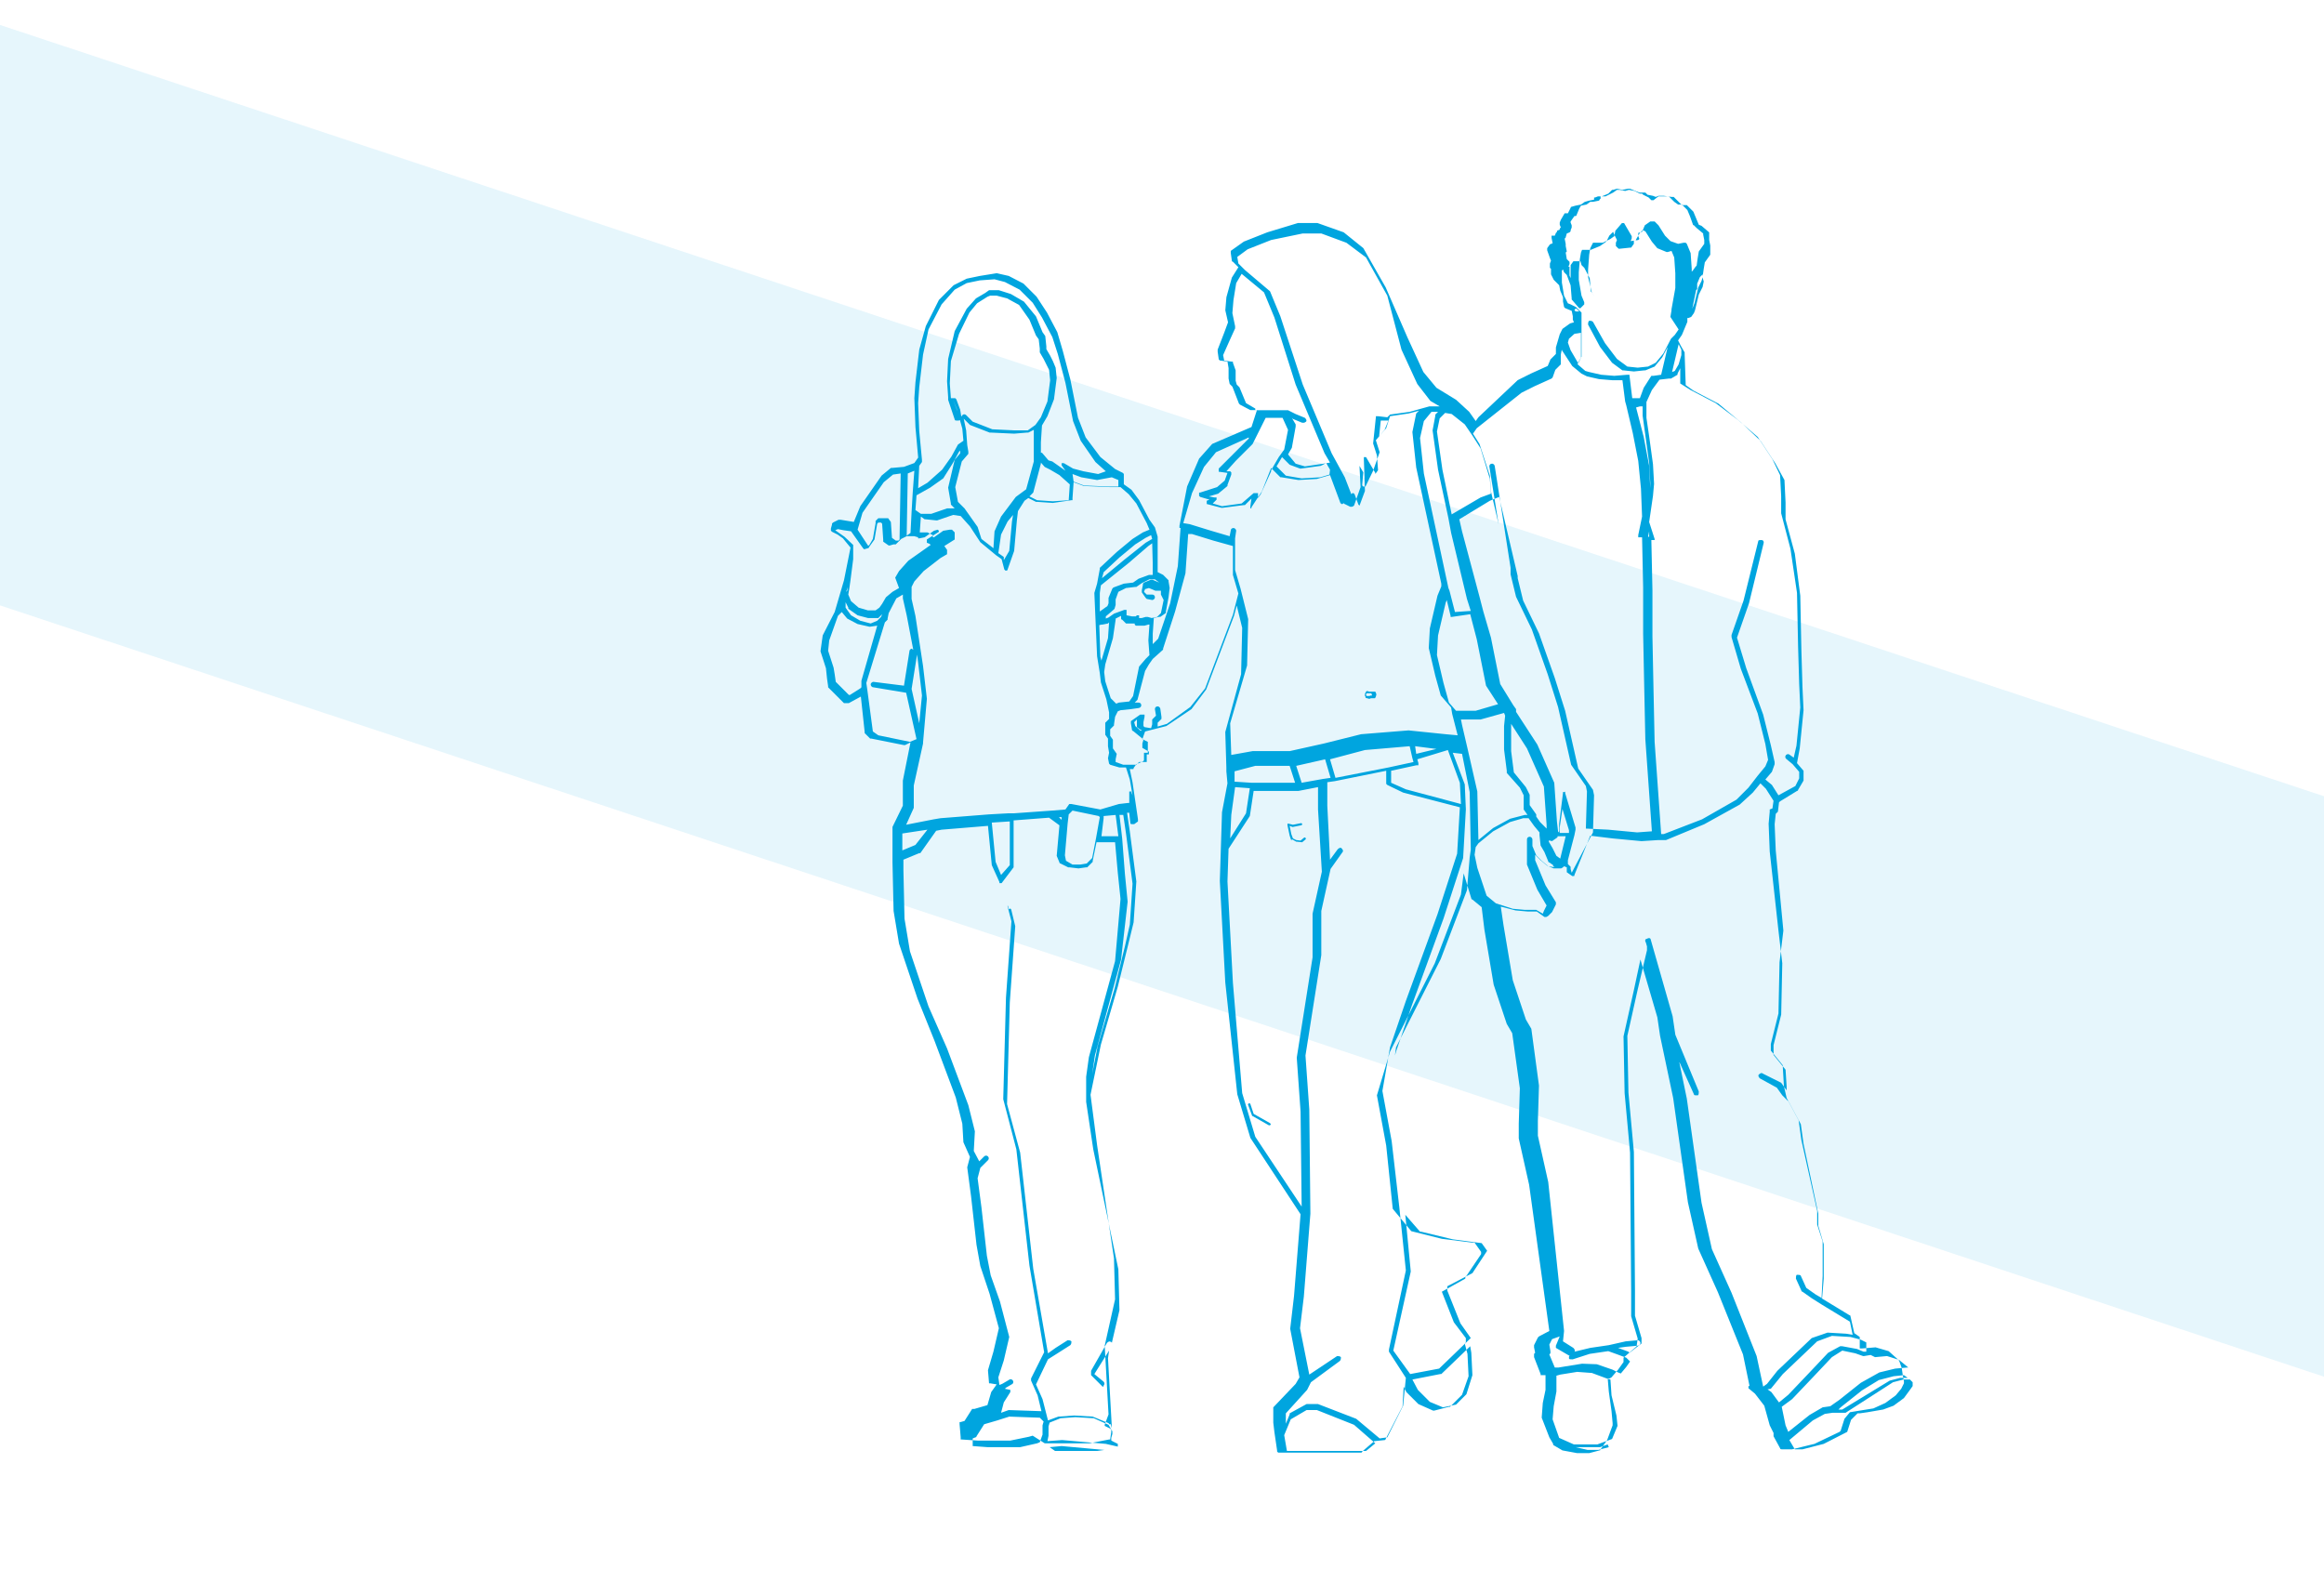 <?xml version="1.0" encoding="utf-8"?>
<!-- Generator: Adobe Illustrator 25.0.0, SVG Export Plug-In . SVG Version: 6.00 Build 0)  -->
<svg version="1.1" id="Calque_1" xmlns="http://www.w3.org/2000/svg" xmlns:xlink="http://www.w3.org/1999/xlink" x="0px" y="0px"
	 viewBox="0 0 426 290" style="enable-background:new 0 0 426 290;" xml:space="preserve">
<style type="text/css">
	.st0{opacity:0.1;fill:#00A5DF;enable-background:new    ;}
	.st1{fill:#00A5DF;}
</style>
<rect x="194" y="-152.4" transform="matrix(0.315 -0.949 0.949 0.315 35.676 327.213)" class="st0" width="101" height="582.6"/>
<path class="st1" d="M252.3,127.3l-0.1-0.3l0,0l0,0l-0.1-0.2l0,0c0,0,0,0-0.1,0c0,0,0,0-0.1,0c0,0,0,0-0.1,0h-0.1h-0.1h-0.3H251
	l-0.3-0.1l0,0c0,0,0,0-0.1,0c0,0,0,0-0.1,0l0,0l-0.1,0.1l0,0l0,0l-0.2,0.4l0,0l0,0v0.2c0,0,0,0,0,0.1c0,0,0,0,0,0.1l0.1,0.1l0,0l0,0
	l0,0c0,0,0,0,0,0.1c0,0,0,0,0,0.1l0,0l0.2,0.1h0.1c0,0,0,0,0.1,0l0.1,0.1h0.2c0,0,0,0,0.1,0l0.2-0.1h0.3h0.1l0,0h0.1c0,0,0,0,0.1,0
	l0,0h0.1l0,0c0,0,0.1,0,0.1-0.1l0,0l0,0l0.1-0.2l0,0l0,0L252.3,127.3L252.3,127.3L252.3,127.3z M251.3,127.5
	C251.3,127.5,251.3,127.6,251.3,127.5C251.2,127.6,251.2,127.6,251.3,127.5l-0.3,0.1h-0.1l0,0c0,0,0,0-0.1,0c0,0,0,0-0.1,0h-0.1
	c0,0,0,0-0.1,0c0-0.1-0.1-0.1-0.1-0.2v-0.1l0.1-0.2h0.1l0,0l0,0h0.4l0,0h0.3l0,0h0.1l0,0l0,0v0.1l0.1,0.2v0.1l0,0H251.3L251.3,127.5
	C251.4,127.5,251.4,127.5,251.3,127.5L251.3,127.5L251.3,127.5h-0.2H251.3L251.3,127.5z"/>
<path class="st1" d="M150.4,119.4l1,3.1l0.2,1.9l0,0l0,0l0.2,1.4c0,0,0,0,0,0.2l0,0l2.7,2.7l0,0l0,0l0.2,0.2h0.7h0.2l2.2-1.2
	l0.7,6.5v0.2l0,0l0,0l0,0l1,1c0,0,0,0,0.2,0l0,0l6,1.2l0,0h0.2l1-0.5l-1.4,7l0,0l0,0v4.6l-1.9,3.9l0,0l0,0v4.3l0,0l0,0v2.2l0,0l0,0
	l0.2,8.9l0,0l0,0l1,6l0,0l0,0l3.4,10.1l0,0l0,0l3.1,7.7l0,0l3.9,10.4l1.2,4.8l0.2,3.4l0,0l0,0l1.2,2.7l-0.5,1.9l0,0l0,0l0.7,5.3l0,0
	l1,8.9l0,0l0,0l0.7,3.9l0,0l0,0l1.7,5.1l1.7,6.3l-1,4.3l-1,3.4l0,0l0,0l0.2,2.4l0,0l0,0l0,0l0,0c0,0,0,0,0.2,0l0,0l1.2,0.2l-1,1.4
	l0,0l0,0l-0.7,2.4l-2.4,0.7c0,0,0,0-0.2,0c0,0,0,0-0.2,0l-1.4,2.2l-0.7,0.2l0,0c0,0,0,0-0.2,0c0,0,0,0,0,0.2c0,0,0,0,0,0.2l0.2,2.4
	c0,0,0,0,0,0.2c0,0,0,0,0,0.2c0,0,0,0,0.2,0l0,0l2.9,0.2l0,0l0,0h6l0,0l0,0l3.4-0.7l0,0l0,0l0.7-0.2l2.2,1.4h0.2h8l0,0l3.6-0.7l0,0
	c0,0,0,0,0.2,0l0,0l0,0l0,0l0,0l0,0l0.2-1.4c0,0,0,0,0-0.2c0,0,0,0,0-0.2c0,0,0,0-0.2-0.2l0,0l-1-0.5v-0.2l0.7-1.9l0,0l0,0
	l-0.7-12.6l1.9-8.5l0,0l0,0l-0.2-7.5l0,0l0,0l-3.1-20.8l-1.2-9.2l1.9-9.2l3.1-10.6l0,0l0,0l1.9-7.7l0,0l0,0l1-4.1l0,0l0,0l0.5-7.5
	l0,0l0,0l-1.2-9.2l0,0l-0.5-3.4h0.2c0,0,0,0,0.2,0l0,0l0.2,1.9l0,0l0,0l0,0c0,0.2,0.2,0.2,0.5,0.2l0,0l0,0l0,0l0,0l0,0
	c0,0,0,0,0.2,0l0.7-0.5l0,0c0,0,0,0,0-0.2c0,0,0,0,0-0.2l0,0l-1-6.8l0,0l0,0l-0.5-2.4h0.5c0.2,0,0.2,0,0.2-0.2l0,0l0.5-0.7l1.2-0.5
	l0,0c0,0,0,0,0.2-0.2c0,0,0,0,0-0.2l0,0V138h0.5l0,0c0,0,0,0,0.2,0c0,0,0,0,0-0.2c0,0,0,0,0-0.2v-1.2l0,0v-0.2c0,0,0,0,0-0.2l0,0
	l-1-0.5l0.5-1.4l3.9-1l0,0l0,0l4.6-3.1l0,0l0,0l2.7-3.6l0,0l0,0l5.1-13.5l0,0l0,0l0.5-1.9l1,4.1l-0.2,8.5l-2.9,10.6l0,0l0,0l0.2,6.5
	l0,0v0.7l0,0l0,0l0.2,2.2l-1,5.3l0,0l0,0l-0.2,6.3l0,0l-0.2,6.3l0,0l0,0l1,18.6l0,0l0,0l2.2,20.5l0,0l0,0l2.4,8l0,0l0,0l9.2,14
	l-1.2,15l0,0l-0.7,6l0,0l0,0l1.7,8.9l-0.7,1.2l-4.1,4.3c0,0,0,0,0,0.2c0,0,0,0,0,0.2v2.4l0,0l0,0l0.2,1.7l0,0l0.5,3.4c0,0,0,0,0,0.2
	l0,0l0.2,0.2h15.2c0,0,0.2,0,0.2-0.2l2.2-1.9l1.9-0.2l0,0c0,0,0.2,0,0.2-0.2l0,0l0,0l3.1-6l0,0l0,0l0.2-3.6l0.5,1l0,0l0,0l2.2,2.2
	l0,0l0,0l2.7,1.2h0.2l0,0l2.7-0.7l0,0c0,0,0,0,0.2,0l2.2-2.2l0,0l0,0l1.2-3.4l0,0l0,0l-0.2-4.1l0,0l0,0l-0.5-1.9l0.2-0.2
	c0,0,0,0,0-0.2c0,0,0,0,0-0.2c0,0,0,0,0-0.2c0,0,0,0,0-0.2l-2.2-2.9l-2.2-5.6l4.3-2.4c0,0,0,0,0-0.2l0,0l2.9-4.3l0,0c0,0,0,0,0-0.2
	c0,0,0,0,0-0.2l0,0l-1.2-1.7l0,0c0,0,0,0-0.2,0c0,0,0,0-0.2,0l0,0l-5.6-0.7l-5.6-1.4l-3.4-4.1l-1.2-11.6l0,0l0,0l-1.7-9.2l2.4-8
	l8.2-16.2l0,0l0,0l4.8-12.6l0,0l0,0l0.5-3.9l1.4,4.6c0,0,0,0.2,0.2,0.2l0,0l1.7,1.4l0.5,4.1l0,0l0,0l1.7,10.1l0,0l0,0l2.4,7.2l0,0
	l0,0l1,1.7l1.4,10.1l-0.2,6.5l0,0l0,0v2.7l0,0l0,0l1.9,8.5L284,244l-1.9,1l0,0l0,0l0,0c0,0,0,0-0.2,0.2l-0.7,1.4c0,0,0,0,0,0.2
	c0,0,0,0,0,0.2l0.2,1l-0.2,0.2l0,0c0,0,0,0,0,0.2s0,0,0,0.2c0,0,0,0,0,0.2l1.2,3.1c0,0,0,0,0,0.2l0,0h0.2l0,0l0,0l0,0l0,0l0,0h0.7
	v2.7l-0.5,2.4l0,0l0,0l-0.2,2.7l0,0l0,0l1.4,3.6l0,0l0,0l0,0l0,0l0.7,1.2l0,0c0,0,0,0,0,0.2l1.7,1l0,0l0,0l2.7,0.5l0,0l0,0h2.2l0,0
	l0,0l0,0l0,0l0,0l1.9-0.5c0,0,0.2,0,0.2-0.2l0,0l1.2-1.7l0,0l0,0l0,0l1-2.7c0,0,0,0,0-0.2s0,0,0-0.2l-0.2-2.2l0,0l-0.5-3.6l-0.2-2.4
	l0,0h0.2c0.2,0,0.2,0,0.5-0.2l1.2-1.4l0,0l0,0l1-1.4c0,0,0,0,0-0.2c0,0,0,0,0-0.2s0,0,0-0.2c0,0,0,0,0-0.2l0,0l2.2-1.9l0,0l0.2-0.2
	l0.2-1.4l0,0l0,0l-1.2-4.1v-4.6l0,0l-0.2-25.4l0,0l0,0l-1-10.9l-0.2-10.4l1.9-8.5l0,0l1.2-5.6l3.1,10.6l0.5,3.4l0,0l0,0l2.4,11.4
	l2.7,19.1l0,0l0,0l1.9,8.5l0,0l0,0l3.6,8l0,0l4.6,11.4l1.2,5.8h-0.2l0,0l0,0l0,0c0,0,0,0,0,0.2c0,0,0,0,0,0.2l0,0l0,0l0,0l1.2,1
	l1.7,2.2l1,3.6l0,0l0,0l0.7,1.4v0.2l0,0c0,0,0,0,0,0.2c0,0,0,0,0,0.2l0,0l1.2,2.2l0,0c0,0.2,0.2,0.2,0.5,0.2l0,0h1.7l0,0l0,0l0,0
	l0,0l0,0l4.1-1l0,0l0,0l4.6-2.2l0,0l0.2-0.2l0,0l0,0l0.7-2.2l1-1.2l1.2-0.2l3.1-0.5l0,0l0,0l2.2-1l0,0l0,0l1.9-1.4l0,0l0,0l1-1.2
	l0,0l0,0l0.5-1c0,0,0,0,0-0.2c0,0,0,0,0-0.2l-0.2-1l0,0l-0.2-1.4l0,0l0,0l0,0l-0.5-1.4l0,0l0,0l-1.9-1.7l0,0l0,0l-2.4-0.7l0,0l0,0
	l-2.4,0.2l0,0l0,0h-0.5v-1.7l0,0c0,0,0,0,0-0.2c0,0,0,0,0-0.2l0,0l-1-0.7l-0.7-3.1l0,0c0,0,0-0.2-0.2-0.2l-5.1-3.1l0.2-4.1l0,0l0,0
	v-6.3l0,0l0,0l-1-3.1V222l0,0l0,0l-2.9-13l-0.5-3.6l0,0l0,0l-2.2-4.1l-0.5-2.2l-0.2-3.4c0,0,0,0,0-0.2c0,0,0,0,0-0.2l-2.2-2.7v-1.2
	l1.4-5.6l0,0l0,0l0.2-9.4l0,0l0,0l0.7-5.8l0,0l-1.4-14.7l-0.2-4.8l0.2-1.9l0.2-0.2l0,0l0.2-0.2l0,0l0,0l0.2-1.7l0.2-0.2l3.1-1.9l0,0
	c0,0,0.2,0,0.2-0.2l1-1.7l0,0l0,0v-1.4c0,0,0,0,0-0.2c0,0,0,0,0-0.2l-1.2-1.4l0.5-2.7l0,0l0,0l0.7-7l0,0l0,0l-0.2-4.3l0,0l0,0
	l-0.2-6.8l0,0l-0.2-9.9l0,0l0,0l-1-7.7l0,0l0,0l-1.7-6.3v-3.1l0,0l0,0l-0.2-4.1l0,0l0,0l-1.7-3.1l0,0l0,0l-2.7-4.1l0,0l0,0l-3.6-3.4
	l0,0l0,0L315,74l0,0l0,0l-4.6-2.4l-1.4-1l-0.2-5.8l0,0c0,0,0,0,0-0.2l-0.7-1.2l0,0l0,0l-0.5-1l0.7-1l0,0l0,0l1-2.4l0,0l0,0v-0.7l0,0
	h0.2l0.5-0.2l0,0l0,0l0.5-0.7l0,0l0,0l0.2-0.5l0,0l0,0l0.7-2.9l0.7-1.4l0,0l0,0l0.2-1l0,0l0,0l-0.2-0.7l0,0c0,0,0,0,0-0.2l0,0
	l0.2-1.4l0.2-1.2l0.5-0.7l0,0l0.5-0.7l0,0c0,0,0,0,0-0.2V45l0,0l0,0l-0.2-1v-0.5l0,0l0,0V43l0,0c0,0,0,0,0-0.2v-0.2l0,0l-1.4-1.2
	l0,0l0,0l-0.5-0.2l-0.5-1.2l-0.5-1.2l0,0l0,0l-1.2-1.2c0,0,0,0-0.2,0c0,0,0,0-0.2,0h-0.5l-0.5-0.5l-1-1c0,0,0,0-0.2,0s0,0-0.2,0
	l-1.4-0.2l0,0l0,0h-1l0,0l0,0l-0.5,0.2l-0.5-0.2l0,0l0,0l-1-0.2l-0.2-0.2l0,0c0,0,0,0-0.2-0.2c0,0,0,0-0.2,0c0,0,0,0-0.2,0h-0.5l0,0
	c0,0,0,0-0.2,0l0,0l-0.5-0.2l0,0l0,0l-1.2-0.5c0,0,0,0-0.2,0c0,0,0,0-0.2,0l-1,0.2l-1-0.2l0,0l0,0l-0.7,0.2l0,0c0,0,0,0-0.2,0
	l-0.7,0.7l-1.2,0.5h-0.7l0,0l0,0l-0.5,0.2l0,0c0,0,0,0-0.2,0c0,0,0,0,0,0.2l0,0v0.2l0,0l-1,0.2l0,0l0,0l-0.7,0.2l0,0l0,0l-0.7,0.5
	l-1,0.2l-0.7,0.2l0,0l0,0c0,0-0.2,0-0.2,0.2l0,0l-0.5,1h-0.2l0,0c0,0,0,0-0.2,0h-0.2l0,0l-0.7,1.2l0,0l0,0l-0.2,0.5l0,0
	c0,0,0,0,0,0.2v0.2l0,0l0.2,0.5l-0.2,0.2l0,0l0,0v0.2l-0.5,0.2l0,0l0,0c0,0,0,0,0,0.2c0,0,0,0-0.2,0.2l0,0l0,0l-0.2,0.5h-0.2l0,0
	l0,0c0,0,0,0-0.2,0c0,0,0,0-0.2,0c0,0,0,0,0,0.2c0,0,0,0,0,0.2l0,0l0,0l0.2,1l-0.5,0.2l0,0l0,0l-0.5,0.7l0,0v0.2c0,0,0,0,0,0.2l0,0
	l0.5,1.4l0,0l0,0l0.2,0.5l-0.2,0.5c0,0,0,0,0,0.2c0,0,0,0,0,0.2c0,0,0,0,0,0.2c0,0,0,0,0,0.2l0.2,0.2v1l0,0l0,0l0.5,1l0,0l0,0l1,1
	l0.2,1l0,0l0,0l0.5,1.2l0,0l0,0c0,0,0,0,0,0.2c0,0,0,0,0,0.2l0,0l0,0l0,0l0,0l0,0c0,0,0,0,0,0.2c0,0,0,0,0,0.2l0,0l0.2,1l0,0l0,0
	l0.2,0.2l0,0l1.2,0.5l0,0l0.2,1l0,0l0,0l0,0c0,0,0,0,0,0.2c0,0,0,0,0,0.2c0,0,0,0,0,0.2l0,0l0,0l0.2,0.5l0,0l0,0l-0.7,0.2l0,0l0,0
	l-1.4,1l0,0l0,0l-0.5,1l0,0l0,0l-0.7,2.4l0,0l0,0v1.2l-1,1l0,0l0,0l-0.5,1.2l-3.1,1.4l0,0l0,0l-2.4,1.2l0,0l0,0l-7.2,6.8l0,0l0,0
	l-0.5,0.7l-1.2-1.7l0,0l0,0l-2.4-2.2l0,0l0,0l-3.6-2.2l-2.4-2.9l-2.9-6.3l-4-9.2l0,0l0,0l-4.1-7.2l0,0l0,0l-3.6-2.9l0,0l0,0
	l-4.8-1.7l0,0l0,0h-3.6l0,0l0,0l-5.6,1.7l0,0l0,0l-4.3,1.7l0,0l0,0l-2.4,1.7l0,0c0,0,0,0,0,0.2c0,0,0,0,0,0.2l0,0l0.2,1.4
	c0,0,0,0.2,0.2,0.2l0,0l0,0l0,0l1,1l-1.2,1.9l0,0l0,0l-1,3.6l0,0l0,0l-0.2,2.4l0,0l0,0l0.5,2.2l-0.7,1.9l0,0l-1.2,3.1c0,0,0,0,0,0.2
	c0,0,0,0,0,0.2l0.2,1.4l0,0l0,0c0,0,0,0,0.2,0.2l0,0l1.4,0.2l0.2,1.2v1.9l0,0l0,0l0.2,1l0,0l0,0l0.5,0.5l1.2,3.1l0,0l0,0l0.2,0.2
	l0,0l1.9,1h0.2h1l-1,3.1l-7.2,3.1l0,0l0,0l-2.4,2.7l0,0l0,0l-2.2,5.1l0,0l0,0l-1.4,7.2l0,0l0,0c0,0,0,0,0,0.2c0,0,0,0,0,0.2
	c0,0,0,0,0.2,0l0,0l0,0l-0.5,7l-1.4,6.8l-2.2,6.5l-1,1v-1.9l0.2-2.9l1-0.2l0,0c0,0,0,0,0.2,0l1-0.7l0,0c0,0,0,0,0-0.2l0.5-2.7l0,0
	l0,0l0.2-1.7l0,0l0,0l-0.2-1.2l0,0c0,0,0,0,0-0.2l0,0l-1-1l0,0l0,0l-1-0.5v-2.4l0,0l0,0v-4.1l0,0l0,0l-0.5-1.7l-1-1.4l0,0l0,0
	l-1.9-3.6l0,0l0,0l-1.4-1.9l0,0l0,0l-1.4-1v-1.7l0,0c0,0,0,0,0-0.2c0,0,0,0-0.2-0.2l0,0l-1.4-0.7l-2.7-2.2l-2.7-3.6l-1.4-3.6l-1.4-7
	l0,0l0,0l-1.4-5.3l0,0l0,0l-1-3.4l0,0l0,0l-1.9-3.6l0,0l0,0l-1.9-2.9l0,0l0,0l-2.4-2.4l0,0l0,0l-2.7-1.4l0,0l0,0l-2.2-0.5l0,0l0,0
	l-3.1,0.5l0,0l0,0l-2.4,0.5l0,0l0,0l-2.4,1.2l0,0l0,0l-2.7,2.7l0,0l0,0l-2.4,4.8l0,0l0,0l-1.2,4.3l0,0l0,0l-0.7,6l0,0l0,0l-0.2,2.9
	l0,0l0,0l0.2,5.3l0,0l0,0l0.5,5.6l-0.7,1l-1.9,0.7l-2.2,0.2l0,0c0,0,0,0-0.2,0l-1.7,1.4l0,0l0,0l-3.9,5.6l0,0l0,0l-1.2,2.9l-1.2-0.2
	l0,0l0,0l-1.2-0.2c0,0,0,0-0.2,0c0,0,0,0-0.2,0l-1,0.5l0,0c0,0,0,0-0.2,0.2c0,0,0,0,0,0.2l0,0l-0.2,0.7c0,0,0,0,0,0.2v0.2
	c0,0,0,0,0.2,0.2l0,0l1,0.5l1,0.7l1.4,1.7l-1.2,6l-1.7,5.8l-2.2,4.3l0,0l0,0L150.4,119.4C150.4,119.1,150.4,119.1,150.4,119.4
	C150.4,119.1,150.4,119.1,150.4,119.4z M154.8,98.4C154.8,98.4,154.8,98.1,154.8,98.4l-1-0.7l0,0l0,0l-0.7-0.5l0.5-0.2l1,0.2
	l1.4,0.2l2.2,3.1l0,0l0.2,0.2l0,0l0.7-0.2c0,0,0.2,0,0.2-0.2l0,0l1-1.4l0,0l0,0l0.5-2.9l0.2-0.2h0.5l0.2,0.2l0.2,2.9l0,0
	c0,0,0,0,0,0.2v0.2l0,0l1,0.7h0.2l0,0l0.7-0.2c0,0,0,0,0.2,0c0,0,0,0,0.2,0l0.5-0.5l0.5-0.5l1-0.5h1.4l0.7,0.2v0.2l0,0l0,0l0,0l0,0
	h0.2l0,0l0,0l0,0l0,0l0,0l0,0l0,0l1-0.2l0,0l0,0l1.7-1.2l0.7-0.2l0.2,0.2v0.2l-2.2,1.4l0,0l0,0l0,0c0,0,0,0,0,0.2c0,0,0,0,0,0.2l0,0
	l0,0c0,0,0,0,0,0.2l0.5,0.2l0.2,0.2l-0.7,0.5l0,0l0,0l-3.4,2.4l0,0l0,0l-1.7,1.9l0,0l0,0l-0.7,1.2l0,0l0.7,1.9l-1.2,0.7l0,0l-1.2,1
	l0,0l0,0l-0.7,1.2l0,0l-0.5,0.7l-0.7,0.5h-1.4l-1.7-0.5l-1.4-1.2l-0.5-1.2l0.2-1.2l0,0l0,0l0,0l0,0l0.2-1.4l0,0l0,0l0.5-3.9l0,0l0,0
	v-2.4l0,0c0,0,0,0,0-0.2l0,0L154.8,98.4C155,98.4,155,98.4,154.8,98.4z M158.1,94l3.9-5.6l1.7-1.4l1.4-0.2l-0.2,11.6l0,0l0,0v0.5
	l-0.2,0.2h-0.5l-0.7-0.5l-0.2-2.9l0,0l0,0l-0.5-0.7l0,0c0,0,0,0-0.2,0c0,0,0,0-0.2,0l0,0h-1l0,0c0,0,0,0-0.2,0H161l0,0l-0.5,0.5
	c0,0,0,0,0,0.2c0,0,0,0,0,0.2l-0.5,2.9l-0.7,1.2h-0.2l-1.9-2.9L158.1,94z M170.5,89.4L170.5,89.4C170.7,89.4,170.7,89.4,170.5,89.4
	l2.4-1.7l0,0l0,0l1.7-2.7l0,0l0,0l1.2-2.2l0.2-0.2v0.5l-1,1.2l0,0l0,0l-1.2,5.1l0,0l0,0l0.5,2.9c0,0,0,0,0,0.2l0,0l0.7,0.7h-1
	c0,0,0,0-0.2,0c0,0,0,0-0.2,0l-2.9,1h-1.9l-1-0.7l0.2-2.7L170.5,89.4z M175.8,61.2l1.9-3.9l1.4-1.7l1.9-1.2l0.5-0.2h1.2l1.9,0.5
	l2.2,1.2l1.9,2.7l1.2,2.9l0,0l0,0l0.5,0.7l0.2,1.7l0,0l0,0v0.7l0,0l0,0l0.7,1.2l0.5,1l0.5,1l0.2,1.9l-0.5,3.9l-1.2,2.9l-1,1.4
	l-1.4,1H186l-4.1-0.2l-3.6-1.4l-1.2-1.2c-0.2-0.2-0.5-0.2-0.7,0c0,0,0,0.2-0.2,0.2l-0.2-1.2l0,0l0,0l-0.7-1.9l0,0c0,0,0,0-0.2-0.2
	c0,0,0,0-0.2,0c0,0,0,0-0.2,0h-0.2h-0.2l-0.2-2.7l0.2-4.1L175.8,61.2z M191.5,85.6L191.5,85.6L191.5,85.6l1,0.5l1.7,1l1.9,1.7
	l-0.2,2.9l-2.9,0.2l-2.9-0.2l-1.4-0.7l0,0l0.5-0.5l0,0l0,0l0,0l0.2-0.2l1.4-5.3l0,0v-0.2L191.5,85.6z M198.2,87.5L198.2,87.5
	C198.5,87.5,198.5,87.5,198.2,87.5l2.9,0.5l0,0l0,0l2.7-0.5L205,88v1.2h-1.7l-4.6-0.2l-1.9-0.7l-0.2-1.4l0,0l0,0L198.2,87.5z
	 M206.9,90.6l1.4,1.7l1.9,3.6l0.5,1.2l-1.2,0.5l0,0l0,0l-1.9,1.2l0,0l0,0l-2.9,2.4l0,0l0,0l-3.1,2.9c0,0,0,0,0,0.2l0,0l-0.5,2.7l0,0
	l-0.5,1.7l0,0l0,0l0.5,11.6l0,0l0,0l0.5,3.1l0,0l0,0l0.2,1.7l0,0l0,0l1,3.1l0.5,2.4v1.2l-0.7,0.7c0,0,0,0,0,0.2c0,0,0,0,0,0.2v1.4
	c0,0,0,0,0,0.2c0,0,0,0,0,0.2l0.5,0.7v1.4l0,0l0,0l0.2,1.2l-0.2,1l0,0l0,0l0.2,1l0,0l0,0c0,0,0,0,0.2,0.2l0,0l1.7,0.5l0,0l0,0l0,0
	l0,0l0,0h1.2l0.7,2.2l0.5,2.9l-0.2-0.5l0,0c0,0,0,0,0-0.2c0,0,0,0-0.2,0l0,0l0,0l0,0l0,0c0,0,0,0-0.2,0c0,0,0,0,0,0.2l0,0v1.9h-0.2
	l0,0l0,0l0,0l-1.7,0.2l0,0l0,0l0,0l0,0l-3.4,1l-5.3-1l0,0c0,0,0,0-0.2,0c0,0,0,0-0.2,0l0,0l-0.7,1l-2.4,0.2l0,0l0,0l-7,0.5l0,0l0,0
	h-1l0,0l0,0l-3.6,0.2l0,0l0,0l0,0l0,0l-8.9,0.7l0,0l0,0l-1.2,0.2l0,0l-5.1,1l1.4-3.1l0,0l0,0V144l1.7-7.7l0,0c0,0,0,0,0-0.2l0.7-8
	l0,0l0,0l-0.7-6l0,0l0,0l-1.4-9.2l0,0l0,0l-0.7-3.1v-2.2l0.5-1l1.7-1.9l3.1-2.4l1.2-0.7l0,0l0,0c0,0,0,0,0-0.2c0,0,0,0,0-0.2
	c0,0,0,0,0-0.2c0,0,0,0,0-0.2l0,0l0,0l-0.5-0.7l0,0l0,0l1.9-1.2l0,0c0,0,0,0,0-0.2c0,0,0,0,0-0.2l0,0v-0.7l0,0v-0.2l-0.5-0.5l0,0
	c0,0,0,0-0.2,0h-0.2l0,0l-1.2,0.2l0,0l0,0l-1.7,1.2H171l0,0c0,0,0,0,0-0.2c0,0,0,0,0-0.2l0,0l-1-0.5c0,0,0,0-0.2,0l0,0h-1.2l0.2-2.9
	l0.7,0.5c0,0,0,0,0.2,0l0,0l1.9,0.2l0,0c0,0,0,0,0.2,0l2.9-1l1.4,0.2l1.7,1.9l1.9,2.9l0,0l0,0l0,0l2.9,2.4l0,0l0,0l1,0.7l0.5,1.9
	l0,0l0,0c0,0,0,0,0.2,0.2l0,0c0,0,0,0,0.2,0l0,0l0,0c0,0,0.2,0,0.2-0.2l0,0l0,0l1.2-3.4l0,0l0,0l0.5-5.6l0.2-1.7l1.2-1.9l0.7-0.5
	l1.4,0.7c0,0,0,0,0.2,0l0,0l2.9,0.2l0,0l0,0l0,0l0,0l0,0l0,0l3.4-0.5l0,0h0.2c0,0,0,0,0-0.2c0,0,0,0,0-0.2l0.2-2.9l0,0l1.9,0.7
	c0,0,0,0,0.2,0l0,0l4.6,0.2l0,0l0,0h1.9L206.9,90.6z M212.5,106.8L212.5,106.8L212.5,106.8l-1.2-0.5c0,0,0,0-0.2,0h-0.2l-1.2,0.5
	l0,0c0,0,0,0-0.2,0.2c0,0,0,0,0,0.2l0,0l-0.2,1l0,0c0,0,0,0,0,0.2c0,0,0,0,0,0.2l0,0l0.7,1l0,0l0.2,0.2l1,0.2l0,0
	c0.2,0,0.5-0.2,0.5-0.5s-0.2-0.5-0.5-0.5h-1l-0.5-0.5l0.2-0.5l0.7-0.2l1.2,0.5l0,0l0,0h1v0.7l0.5,1l-0.5,2.4l-0.7,0.7l-1,0.2
	l-0.7-0.2l0,0l0,0c0,0,0,0-0.2,0H210l-0.7,0.2h-0.5v-0.5l0,0l0,0l0,0c0,0,0,0-0.2,0c0,0,0,0-0.2,0l0,0l0,0l0,0l-0.2,0.2h-0.7l-1-0.2
	v-1l0,0l0,0l0,0c0,0,0,0-0.2,0c0,0,0,0-0.2,0l0,0l0,0l0,0l-1.9,0.7l0,0l0,0l-1,0.7l-0.5,0.2v-0.2V113l1.4-1.2l0,0l0.2-0.2l0.2-0.7
	l0,0l0,0v-1l0.5-1.4l1.4-0.7l1.7-0.2l0,0c0,0,0,0,0.2,0l1-0.7l1.4-0.7h1L212.5,106.8z M207.7,127.6l-0.7,1l-1.9,0.2l0,0l0,0
	l-0.5,0.2l-1-1l-1-3.1l-0.2-1.7l0.2-1.4l1.4-4.8l0,0l0,0l0.5-3.4l0,0l0,0v-0.2l1-0.5v0.5c0,0,0,0.2,0.2,0.2l0,0l0.7,0.7h0.2l0,0h1.2
	l0,0h0.2l0,0c0,0,0,0,0,0.2l0,0l0.2,0.2h1.4h0.2l0.7-0.2h0.2l-0.2,2.9l0,0l0,0l0.2,2.7l-0.7,0.7l0,0l0,0l-1.2,1.4l0,0l0,0
	L207.7,127.6z M202.3,104.9l2.9-2.7l0,0l2.9-2.4l1.9-1.2l1-0.5l0.2,0.7l-1.2,0.7l0,0l0,0l-3.9,3.1l0,0L202,106L202.3,104.9z
	 M211.3,103.2v2.2h-0.7l0,0l0,0l-1.9,0.7l0,0l0,0l-1,0.7L206,107l0,0l0,0l-1.9,0.7l-0.2,0.2l0,0l-0.7,1.7l0,0l0,0v1l-0.2,0.5l-1.4,1
	v-3.4l0.2-1.4l5.1-4.1l0,0l0,0l3.6-3.1l0.7-0.5L211.3,103.2L211.3,103.2z M202.1,114.5l1-0.2l0,0l0,0l0.2-0.2l-0.2,2.9l-1.2,4.1
	l-0.2-0.7l-0.2-6v0.2l0,0C201.9,114.5,201.9,114.5,202.1,114.5L202.1,114.5z M199.2,158.3l-1.2,0.2h-1.4l-1.2-0.7l-0.2-1l0.5-5.8
	l0,0l0.2-1.7l0.7-0.7l4.8,1l0.2,0.2l-0.7,3.9l0,0l0,0l-0.7,3.6L199.2,158.3z M194.6,150.3l-0.5-0.5h0.5V150.3z M202.3,150L202.3,150
	c0-0.2,0-0.2,0-0.2v-0.2l2.2-0.2l0.5,3.9h-3.1L202.3,150z M183.5,160.4l-1-2.4l-0.7-7.2l3.1-0.2l0,0h0.2v8L183.5,160.4z
	 M167.8,154.9l-2.4,1v-3.1l4.6-0.7L167.8,154.9z M166.8,136l-5.8-1.2l-1-0.7l-1-7.5l0,0l-0.2-1.4l3.4-11.1l0.5-0.5l0,0
	c0,0,0,0,0-0.2l0.2-1l1.4-2.7l1.2-0.7v0.7l0,0l0,0l0.7,3.1l0,0l1.2,6.3c0,0-0.2,0-0.2-0.2c-0.2,0-0.5,0.2-0.5,0.5l-1,6.3l-5.6-0.7
	c-0.2,0-0.5,0.2-0.5,0.5c0,0.2,0.2,0.5,0.5,0.5l6,1l1.9,8.5L166.8,136z M159.6,114.3l-1.9-0.5l-1.7-1l-1-1.4v-1l0.5,1c0,0,0,0,0,0.2
	l0,0l1.7,1.2l0,0l0,0l1.9,0.5l0,0l0,0h1.7l0,0l0,0l0,0l0,0h0.2l0.7-0.7l0,0l-0.2,0.5l-0.5,0.5l0,0l-0.2,0.2L159.6,114.3z
	 M168.3,121.5l0.7,6l-0.5,5.1l-1.4-6.3l1-6.3L168.3,121.5z M176.3,84.6l1.2-1.4l0,0c0,0,0,0,0-0.2v-0.2l0,0l-0.2-1.2l0,0l-0.2-2.7
	l0,0l0,0l-0.5-2.4v0.2l1.2,1.2l0,0l0,0l3.6,1.4c0,0,0,0,0.2,0l0,0l4.3,0.2l0,0l0,0l0,0l0,0l0,0l0,0l2.4-0.2l0,0c0,0,0,0,0.2,0l1-0.5
	v2.4l0,0l0,0v3.4l-1.4,5.1l-1.9,1.4l0,0l0,0l-2.7,3.6l0,0l0,0l-1.2,2.7l0,0l0,0l-0.2,3.1l-2.2-1.7l-0.7-2.2l0,0l0,0l-2.4-3.4l0,0
	l0,0l-1.2-1.2l-0.5-2.7L176.3,84.6z M184,102.7v-0.2c0,0,0,0,0-0.2c0,0,0,0,0-0.2l-1-0.7l0.5-3.4l1.2-2.4l1-1.2l-0.2,1.2l0,0l0,0
	L185,101L184,102.7z M167.3,90.4L167.3,90.4l-0.2,3.4l-0.2,3.9l-0.7,0.5l0.2-11.4l1.2-0.5L167.3,90.4z M153.6,112.9l0.7-0.7l1,1.2
	l0,0l0,0l1.9,1l0,0l0,0l2.2,0.5l0,0l0,0l1.4-0.2l-2.9,10.1l0,0l0,0v1.2l-0.2,0.2l-1.9,1.2h-0.2l-2.4-2.4l-0.2-1.4l-0.2-1.2l0,0l0,0
	l-1-3.1l0.2-1.9L153.6,112.9z M185,259.7l5.6,0.2l0.7,0.7l-0.2,0.7l0,0l0,0v1.7l-0.5,1.4l-0.5,0.2l0,0l-3.1,0.7h-6l-2.7-0.2v-1.4
	l0.5-0.2c0,0,0.2,0,0.2-0.2l0,0l1.4-2.2l2.4-0.7l0,0L185,259.7z M194.4,260l2.7-0.2l3.4,0.2l2.7,1.2l0.7,1.2v0.5l-0.2,0.7
	c0,0,0,0,0,0.2c0,0,0,0,0,0.2s0,0,0.2,0.2l0,0l1,0.5v0.5l-2.2-0.5l0,0l0,0l-8-0.7l0,0l0,0l-2.7,0.2l0.2-1l0,0l0,0v-1.7l0.2-0.7
	L194.4,260z M201.1,266h-7.7l-1-0.7l2.2-0.2l7.7,0.7h0.2L201.1,266z M200.4,210.7L200.4,210.7l4.6,22l0.2,7.5l-1.4,6
	c0,0,0-0.2-0.2-0.2c-0.2-0.2-0.5,0-0.7,0.2l-2.9,5.1c0,0,0,0,0,0.2c0,0,0,0,0,0.2c0,0,0,0,0,0.2c0,0,0,0,0,0.2l1.9,1.9l0.2,0.2
	c0.2,0,0.2,0,0.2-0.2c0.2-0.2,0.2-0.5,0-0.7l-1.7-1.4l2.7-4.3l-0.2,1.4l0,0l0,0l0.7,12.6v0.2l-0.2-0.7c0,0,0,0-0.2,0s0,0-0.2-0.2
	l-2.9-1.2l0,0l0,0l-3.4-0.2l0,0l0,0l-2.9,0.2l0,0l0,0l-1.9,0.7l-1-3.9l0,0l0,0l-1.2-2.7l2.2-4.6l1.9-1.2l2.2-1.4
	c0.2-0.2,0.2-0.5,0.2-0.7c-0.2-0.2-0.5-0.2-0.7-0.2l-2.2,1.4l-1.4,1l-2.7-15.5l-2.4-21.3l0,0l0,0l-2.4-8.9l0.5-18.6l0,0l1-14l0,0
	l0,0l-0.7-2.9c0-0.2-0.2-0.5-0.5-0.2c-0.2-1-0.2-0.7-0.2-0.5l0.7,2.7l-1,14l0,0l0,0l-0.5,18.6l0,0l0,0l2.4,9.2l2.4,21.3l0,0l0,0
	l2.7,15.9l-2.4,4.8l0,0v0.2v0.2l0,0l1.2,2.7l0.7,2.9l0,0c0,0,0,0-0.2,0l0,0l0,0l-5.8-0.2l0,0l0,0l-1.4,0.5l0.5-1.9l1.2-1.9l0,0l0,0
	l0,0c0,0,0,0,0-0.2c0,0,0,0,0-0.2l0,0l0,0l0,0l-1-0.2l0.2-0.2l1.2-0.7c0.2-0.2,0.2-0.5,0-0.7s-0.5-0.2-0.7,0l-1.2,0.7l0,0l0,0
	l-0.5,0.2l-0.2-1.4l1-3.1l0,0l0,0l1-4.3l0,0l0,0l-1.7-6.5l0,0l0,0l-1.7-4.8l-0.7-3.6l-1-8.9l0,0l0,0l-0.7-5.3l0.5-1.9l0.7-0.7l0,0
	l0,0l0.7-0.7c0.2-0.2,0.2-0.5,0-0.7s-0.5-0.2-0.7,0l-0.7,0.7l0,0l-0.2,0.2l-1-1.9l0.2-3.6l0,0l0,0l-1.2-4.8l0,0l0,0l-3.9-10.4l0,0
	l0,0l-3.4-7.7l-3.4-10.1l-1-6l-0.2-8.9v-1.9l2.9-1.2c0,0,0,0,0.2,0l0,0l2.9-4.1l1-0.2l8.5-0.7l0.7,7.2l0,0l0,0l1.4,3.1
	c0,0,0,0,0,0.2l0,0l0,0h0.2h0.2l0,0l0,0l2.2-2.9c0,0,0,0,0-0.2c0,0,0,0,0-0.2v-8.2l6.5-0.5l1.9,1.4l-0.5,5.6l0,0l0,0l0.5,1.2l0,0
	l0,0c0,0,0,0.2,0.2,0.2l0,0l1.4,0.7c0,0,0,0,0.2,0l0,0l1.7,0.2l0,0l0,0l1.4-0.2l0,0c0,0,0,0,0.2,0l1-1l0,0c0,0,0,0,0-0.2l0.7-3.4
	h3.4l0.5,5.6l0,0l0,0l0.5,4.8l-1,11.4l-4.8,17.6l0,0l0,0l-0.5,3.6l0,0l0,0v4.6l0,0l0,0L200.4,210.7L200.4,210.7z M206.2,173.5
	L206.2,173.5l-1.9,7.7l-3.1,10.6l0,0l0,0l-1,5.1l0,0l0.5-3.4l4.8-17.6l0,0l0,0l1.2-10.6l0,0l0,0l-0.5-5.1l0,0l-0.5-6.5l0,0l0,0
	l-0.5-4.3h0.7l0.5,3.4l0,0l0,0l1.2,9.2l-0.5,7.5L206.2,173.5z M208.1,133.1l-0.2-0.7l0.5-0.5l0,0l0,0l0,0v1l0,0c0,0,0,0,0,0.2
	c0,0,0,0,0,0.2l0,0l0.7,0.5l0,0l0,0h0.2l0,0l0,0l-0.2,0.2L208.1,133.1z M230.1,140.4h6.3l1,3.1h-6.8h-1.2l-3.1-0.2v-1.7v-0.2
	L230.1,140.4z M250.2,137.5l8.2-0.7l0.5,2.2l0,0l0,0l0.2,0.7l-4.6,1l0,0l-9.7,1.9l-1-3.4L250.2,137.5z M267.6,143.5l0.2,3.9
	l-10.1-2.7l-2.7-1.2v-2.2l4.6-1l0,0l0,0c0,0,0,0,0.2,0c0,0,0,0,0.2,0c0,0,0,0,0-0.2c0,0,0,0,0-0.2l0,0l0,0l-0.2-0.7l5.6-1.7
	L267.6,143.5z M259.6,138.2l-0.2-1.4l3.9,0.5L259.6,138.2z M242.9,139.2l1,3.4l-1.4,0.2l0,0l-3.9,0.7l-1-3.1L242.9,139.2z
	 M228.4,149.1l-2.9,4.6l0.2-4.3l0.7-5.1l2.7,0.2L228.4,149.1z M226,180.2l-1-18.6l0.2-6l3.9-6l0,0l0,0l0.7-4.6h0.7l0,0l0,0h7.5l0,0
	l0,0l3.6-0.7v4.1l0,0l0,0l0.7,11.4l-1.7,7.7l0,0l0,0v8l-2.9,18.4l0,0l0,0l0.7,9.9l0,0l0.2,17.4l-8.5-12.8l-2.4-8L226,180.2z
	 M236.6,260.2l2.9-1.7h1.9l6.8,2.7l3.9,3.4l-1.7,1.4h-14.5l-0.5-2.9L236.6,260.2z M258.6,233.1L258.6,233.1L258.6,233.1l-1-10.4
	l2.7,3.1l0,0c0,0,0,0,0.2,0l5.8,1.4l0,0l0,0l5.3,0.7l1,1.4l-2.7,4.1l-4.6,2.4c0,0,0,0,0,0.2c0,0,0,0,0,0.2c0,0,0,0,0,0.2
	c0,0,0,0,0,0.2l2.4,6l0,0l0,0l1.9,2.7l0,0l-5.8,5.6l-5.3,1l-3.1-4.3L258.6,233.1z M268.8,255.6l-1.9,1.9l-2.4,0.5l-2.4-1l-2.2-2.2
	l-1-1.9l5.1-1l0,0c0,0,0,0,0.2,0l5.3-5.1l0.2,1.2l0.2,4.1L268.8,255.6z M256.5,221.3L256.5,221.3L256.5,221.3l1.2,11.6l-3.1,14.5
	l0,0v0.2v0.2l0,0l3.1,4.8l-0.5,5.1l-2.9,5.8l-1.4,0.2l-4.3-3.6l0,0l0,0l-7-2.7l0,0l0,0h-1.9c0,0,0,0-0.2,0l0,0l0,0l0,0l-3.1,1.7
	c0,0,0,0,0,0.2l0,0l-0.7,1.7v-1.9l3.9-4.3l0,0l0,0l0.7-1.4l5.3-3.9c0.2-0.2,0.2-0.5,0.2-0.7c-0.2-0.2-0.5-0.2-0.7-0.2L240,252
	l-1.7-8.5l0.7-5.8l0,0l0,0l1.2-15.2l0,0l0,0l-0.2-19.1l0,0l0,0l-0.7-9.9l2.9-18.4l0,0l0,0V167l1.7-7.7l2.2-3.1
	c0.2-0.2,0-0.5-0.2-0.7s-0.5,0-0.7,0.2l-1.4,1.9l-0.5-9.9v-4.3l1.4-0.2l0,0l9.4-1.9v2.2l0,0c0,0,0,0,0,0.2c0,0,0,0,0.2,0.2l0,0
	l2.9,1.4l0,0l0,0l10.4,2.7l-0.5,8.5l-3.6,11.1l-5.8,15.9l0,0l0,0l-2.9,8.5l0,0l0,0l-1.4,8l0,0l0,0l1.7,9.2L256.5,221.3z
	 M255.7,193.5l0.2-0.7l2.9-8.5l0,0l5.8-15.9l0,0l0,0l3.6-11.1l0,0l0,0l0.5-8.9l0,0l0,0l-0.2-4.6l0,0l0,0l-2.2-5.8l1.7,0.2l1.4,7
	l0.2,10.4l0,0v0.2l-0.2,1.4l0,0l0,0l-0.5,6l-4.8,12.6l-8.2,16.2l0,0l0,0L255.7,193.5z M265.6,128.8l-1-3.6l0,0l-1.2-5.1l0.2-3.6
	l1.4-6l0.2-0.5l0.7,2.9c0,0,0,0,0,0.2l0,0h0.2l0,0l0,0l0,0l0,0l0,0l3.4-0.5l1.2,4.6l1.7,8.5l0,0l0,0l2.2,3.4l-4.1,1.2h-3.6
	L265.6,128.8z M261,86.8l-0.7-6.5l0.7-3.1l1.4-1.7h1.2l-0.5,0.5c0,0,0,0,0,0.2l0,0l-0.5,2.7l0,0l0,0l1,7.2l0,0l0,0l1.9,8.9l0,0
	l0.5,2.7l0,0l0,0l2.9,12.1l0,0l0,0l0.7,2.2l-2.9,0.2l-1-3.9l0,0l0,0l-0.2-0.5l0,0L261,86.8z M268.5,77.8L270,80l0,0l1.4,2.2l1.7,5.6
	l0.2,2.7l-1.9,0.7l0,0l0,0l-5.3,3.1l-1.7-8.2l-1-7l0.5-2.4l1-1l1.2,0.2L268.5,77.8z M278.9,72l2.4-1.2l3.1-1.4l0,0l0.2-0.2l0,0l0,0
	l0.5-1.4l1-1c0,0,0,0,0-0.2c0,0,0,0,0-0.2V65l0.2-1v0.2l0,0l0,0l1.9,2.9l0,0l0,0l1.7,1.4l0,0l0,0l1,0.5l0,0l0,0l2.2,0.5l0,0l0,0
	l2.4,0.2l0,0l0,0h1.9l0.5,3.9l0,0l0,0l0.2,0.7l0,0l0,0l1.2,5.1l0,0l1,5.1l0.5,5.1l0.2,5.1l-0.7,3.4l0,0l0,0c0,0,0,0,0,0.2
	c0,0,0,0,0,0.2c0,0,0,0,0.2,0l0,0l0,0h0.5l0.2,9.2l0,0v8.5l0,0l0,0l0.2,9.9l0,0l0,0l0.2,9.4l0,0l0,0l1.2,16.9l-2.7,0.2l-5.3-0.5l0,0
	l-4.1-0.2l0.2-6.8l0,0l0,0l-0.2-1l0,0l0,0l-2.7-3.9l-2.4-10.6l0,0l0,0l-1.9-6l0,0l0,0l-2.9-8.2l0,0l0,0l-2.9-6l-1-4.1v-1.2l0,0l0,0
	L274,85.5c0-0.2-0.2-0.5-0.5-0.5s-0.5,0.2-0.5,0.5l1.7,10.6l-1.4-6l-0.2-2.9l0,0l0,0l-1.9-5.8l0,0l0,0l-1.2-1.9l0.7-1L278.9,72z
	 M288.6,61.2l1.2-0.2v4.6l-0.5,1l-1.4-2.4l-0.5-1.4l0.2-0.7L288.6,61.2z M289.8,37.7C289.8,37.7,289.8,37.5,289.8,37.7
	C289.8,37.5,289.8,37.5,289.8,37.7l1-0.2l0,0l0,0l0.7-0.5h0.5l0,0l1-0.2c0,0,0.2,0,0.2-0.2l0,0l0.2-0.2c0,0,0,0,0-0.2s0,0,0-0.2l0,0
	h0.7l0,0h0.2l1.4-0.7l0,0l0,0l0.7-0.5h0.5l1,0.2l0,0l0,0l0,0l0,0l0,0l0,0l0.7-0.2l1,0.2l1,0.5l0,0l0,0c0,0,0,0,0.2,0h0.2l0,0l0,0
	l0,0l0.2,0.2l0,0l1,0.5l0.5,0.5l0,0h0.2h0.2L304,36h0.7h1.2l1,1l0,0l0,0l0.7,0.5c0,0,0,0,0.2,0l0,0h0.5l1,1l0.5,1.2l0,0l0,0l0.5,1.4
	c0,0,0,0.2,0.2,0.2l0,0l0.5,0.5l1.2,1v-0.2V43l0,0l0,0l0.2,1v0.7l-0.5,0.7l0,0l-0.5,0.7l0,0l0,0l-0.2,1.2l0,0l0,0l-0.2,1.4l-0.2,0.2
	l0,0l0,0l-0.5,0.7l0,0l0,0l-0.2,0.2v-0.5l0,0l0,0l-0.2-2.9l0,0l0,0l-0.7-1.7l0,0c0,0,0,0-0.2-0.2c0,0,0,0-0.2,0c0,0,0,0-0.2,0
	l-1,0.2l-1.4-0.5l-1-1l-1.2-1.9l0,0l0,0l-0.7-0.7c0,0,0,0-0.2,0c0,0,0,0-0.2,0c0,0,0,0-0.2,0c0,0,0,0-0.2,0l-1,0.7l0,0l0,0l-0.5,1.2
	l-0.7,0.2l0,0l0,0l0,0c0,0,0,0,0,0.2c0,0,0,0,0,0.2c0,0,0,0,0,0.2l0,0l0,0l0.2,0.5l-0.2,0.2l-1.4,0.2l0,0l0.2-0.5l0,0c0,0,0,0,0-0.2
	v-0.2l0,0l-0.7-1.2l0,0l-0.7-1.2l0,0l0,0l0,0c0,0,0,0-0.2,0c0,0,0,0-0.2,0l0,0l0,0l0,0l-1.2,1.4l0,0l0,0l-0.2,1l-0.7,0.5l-1.4,0.7
	h-1.4l0,0c0,0,0,0-0.2,0c0,0,0,0-0.2,0l0,0l-0.5,1l0,0l0,0l-0.2,1.2l0,0l0,0l-0.2,2.7l0,0l0,0v1.4l0,0l0,0l0.7,2.9l0,0l0,0l0.5,0.7
	l0,0l-0.7-1l-0.2-2.4l0,0l0,0l-1-1.9l0,0l0,0l-0.5-0.5l-0.2-0.7l0,0c0,0,0,0-0.2,0c0,0,0,0-0.2,0l0,0h-0.5l0,0c0,0,0,0-0.2,0
	c0,0,0,0-0.2,0l0,0l-0.5,0.7c0,0,0,0,0,0.2s0,0,0,0V51l-0.2-0.5v-1.2l0,0c0,0,0,0,0-0.2c0,0,0,0,0-0.2l0,0h-0.2l0.2-0.5l0,0
	c0,0,0,0,0-0.2c0,0,0,0,0-0.2l0,0l-0.5-0.5l-0.2-1.2l0.2-0.2l-0.2-1l0,0c0,0,0,0,0-0.2c0,0,0,0,0-0.2l0,0l-0.2-1l0,0
	c0,0,0.2,0,0.2-0.2l0,0l0,0l0.2-0.7l0.5-0.2l0,0l0.2-0.2v-0.2l0.2-0.5l0,0c0,0,0,0,0-0.2c0,0,0,0,0-0.2l0,0l-0.2-0.5v-0.2l0.7-1h0.2
	l0,0c0,0,0.2,0,0.2-0.2l0,0l0,0l0.5-1.2L289.8,37.7z M306.5,68.2l1.2-5.1l0.5,1v1l-0.5,1.7L307,68L306.5,68.2z M307.7,60.4l-0.7,1
	l-0.7,0.7l0,0l0,0l-1.4,2.7l-1.4,1.7l-1.4,0.7l-1.9,0.2l-1.9-0.2l-1.9-1.4l-2.2-2.9L292,59c-0.2-0.2-0.5-0.2-0.7-0.2
	c-0.2,0.2-0.2,0.5-0.2,0.7l2.2,4.1l0,0l0,0l2.2,2.9l0,0l0,0l1.9,1.4c0,0,0,0,0.2,0l0,0l1.9,0.2l0,0l0,0l0,0l0,0l0,0l0,0l1.9-0.2l0,0
	c0,0,0,0,0.2,0l1.7-0.7l0,0l0,0l1.4-1.7l0,0l0,0l1-1.9l-1.2,5.1l-1.4,0.2l0,0c0,0,0,0-0.2,0c0,0,0,0-0.2,0l0,0l-1.4,2.2l0,0l0,0
	l-0.7,1.9l0,0l0,0l0,0h-0.7h-0.7l-0.5-4.1l0,0v-0.2c0,0,0,0-0.2,0c0,0,0,0-0.2,0l-2.4,0.2l-2.4-0.2l-2.2-0.5l-0.7-0.2l-1.4-1.2v-0.2
	l0,0l0.7-1.2c0,0,0,0,0-0.2l0,0v-5.3l0,0v-1.4l0,0l0,0v-1.2l0,0l0,0l0,0l0,0l-1-1l0,0l0,0l-1-0.5l-0.5-0.2l-0.7-1.4l-0.2-1.2
	l-0.2-1.2v-2.2l0.2-0.2l0.2,0.5l0,0l0,0l0.5,0.5l0.7,1.9l0.2,2.4c0,0,0,0,0,0.2l0,0l1.2,1.4l0,0l0,0l0.2,0.2h0.2l0,0l0,0l0.7-0.7
	l0,0c0,0,0,0,0-0.2c0,0,0,0,0-0.2l0,0l-0.5-1.2l-0.5-2.9v-1.4l0.2-2.4l0.2-1.2l0.2-0.5h1.4l0,0h0.2l1.7-0.7l0,0l0,0l1-0.7l0,0
	l0.2-0.2l0.5-1l0.7-0.7l0.2,0.5l0,0l0.5,1l-0.2,0.5c0,0,0,0,0,0.2c0,0,0,0,0,0.2c0,0,0,0,0,0.2l0,0l0.5,0.5l0,0l0,0h0.2l0,0l1.9-0.2
	h0.2l0,0l0.5-0.7l0,0c0,0,0,0,0-0.2c0,0,0,0,0-0.2l0,0v-0.2h0.2l0,0c0,0,0.2,0,0.2-0.2l0,0l0,0l0.7-1.2l0.5-0.5l0.5,0.2l1.2,1.9l0,0
	l0,0l1,1.2l0,0l0,0l1.7,0.7h0.2l0,0l0.7-0.2l0.5,1.2l0.2,2.9v2.7l-0.7,3.9v0.2l0,0l0,0l0,0l0,0l-0.2,1.2L307.7,60.4z M299.9,74.7
	L299.9,74.7l0.7-0.2l0,0l0,0h0.5v1.7l0,0l0,0l0.5,3.6l0,0l0.7,5.1l0,0l0.2,3.6v1l-0.2-4.1l0,0l0,0l-1-5.3l0,0l0,0L299.9,74.7z
	 M302.3,98.4h-0.2l0.2-1V98.4L302.3,98.4z M289.8,57.8L289.8,57.8L289.8,57.8L289.8,57.8z M289.8,59L289.8,59L289.8,59L289.8,59z
	 M289.8,59.2L289.8,59.2L289.8,59.2L289.8,59.2z M288.6,56.8L288.6,56.8C288.6,56.6,288.6,56.6,288.6,56.8
	C288.6,56.6,288.6,56.6,288.6,56.8c0.2-0.2,0.2-0.2,0.2-0.2l0,0h0.2l0.5,0.5l0,0h-0.7L288.6,56.8C288.3,56.8,288.6,56.8,288.6,56.8z
	 M311.3,52.7L311.3,52.7l-0.7,2.9l-0.2,0.5l-0.2,0.5l0.7-3.4l0,0l0,0c0,0,0,0,0.2-0.2c0,0,0,0,0-0.2l0,0V52l0.5-1.2l0.5-0.5l0,0v0.5
	l-0.2,0.7L311.3,52.7C311.3,52.5,311.3,52.7,311.3,52.7z M288.1,160L288.1,160l-0.2-0.7l0,0c0,0,0,0,0-0.2c0,0,0,0,0-0.2l0,0
	l-0.5-0.5v-0.7l1.2-4.6l0,0l0,0l0.2-1c0,0,0,0,0-0.2s0,0,0-0.2l-1.9-6.3l0,0c0,0,0,0,0-0.2s0,0-0.2,0l0,0l0,0l0,0l0,0c0,0,0,0-0.2,0
	c0,0,0,0,0,0.2l0,0l-0.7,5.6l0,0l0,0v1.4l0,0l-0.2,0.2v-0.2l0,0l0,0l-0.2-1.7l-0.5-7.2l0,0l0,0l-3.1-7l0,0l0,0l-3.9-6l0,0l0,0V130
	l0,0l-0.5-0.7l-2.4-3.9l-1.7-8.5l0,0l0,0l-1.4-4.8l-0.7-2.7l-3.2-12l0,0l-0.5-2.2l5.6-3.4l1.7-0.7l3.4,14.5v0.2c0,0,0,0,0,0.2l1,4.1
	l0,0l0,0l2.9,6l2.9,8.2l0,0l1.9,6l2.4,10.6l0,0l0,0l2.7,3.9l0.2,1l-0.2,6.8l0,0l0,0l0,0L288.1,160z M285,159l-1.2-0.2l-1.2-1l-1-1
	l-0.7-1.7v-1.2c0-0.2-0.2-0.5-0.5-0.5s-0.5,0.2-0.5,0.5v1.2v3.4l0,0l0,0l1.9,4.6l0,0l0,0l1.7,2.9l-0.5,1l-0.2,0.5l-1.2-0.7
	c0,0,0,0-0.2,0l0,0h-1.9l-2.2-0.2l-3.1-1l-1.7-1.4l-1.7-5.1l-0.5-2.4l0.2-1.4l0,0l0,0l0,0l0.5-0.7l2.7-2.2l3.1-1.7l2.4-0.7h1l1,1.4
	l0,0l0,0l1,1.2v0.5l0.2,1.9l0,0l0,0l0.7,1.2l0.7,1.7c0,0,0,0.2,0.2,0.2l0,0l0.7,0.5v0.2l0,0L285,159L285,159z M269,137.2L269,137.2
	L269,137.2l-1-4.3l-0.2-1h3.4l0,0c0,0,0,0,0.2,0l4.3-1.2l0.2,0.5l-0.2,1.9l0,0l0,0v4.3l0,0l0,0l0.5,3.9c0,0,0,0,0,0.2c0,0,0,0,0,0.2
	l2.4,2.7l0.7,1.4v2.2c0,0,0,0,0,0.2c0,0,0,0,0,0.2l0.7,1h-0.5l0,0l0,0l-2.7,0.7l0,0l0,0l-3.1,1.7l0,0l0,0L271,154l-0.2-8.9l0,0l0,0
	L269,137.2z M279.9,137.2l3.1,7l0.5,7l0,0l0,0v0.7l0,0l-1.2-1.2l-0.7-1l0,0c0,0,0,0,0-0.2v-0.2l0,0l-1.2-1.7v-1.9l0,0l0,0l-0.7-1.4
	l0,0l0,0l-2.2-2.7l-0.5-3.9v-4.3v-0.7L279.9,137.2z M284.5,154.2l1-0.7l0,0c0,0,0,0,0-0.2l0,0h0.5h1l-1,4.1l0,0l0,0l0,0l-0.7-0.5
	l-0.7-1.4l0,0l0,0l-0.7-1.2v-0.2h0.2L284.5,154.2L284.5,154.2L284.5,154.2C284.2,154.4,284.2,154.4,284.5,154.2
	C284.2,154.4,284.2,154.4,284.5,154.2C284.5,154.4,284.5,154.4,284.5,154.2z M287.6,152.2v0.5h-1.2l0,0l0,0h-0.5v-1l0.5-3.4
	L287.6,152.2z M285.2,246.7L285.2,246.7c0,0.2,0,0.2,0,0.2s0,0,0,0.2l0,0l2.4,1.4c0,0,0,0,0.2,0c-0.2,0-0.2,0.2-0.2,0.5
	c0,0.2,0.2,0.2,0.5,0.2c0,0,0,0,0.2,0l3.1-1l3.4-0.5l1.4,0.5l1.9,0.7l0.5,0.5l0,0l0,0l0.2,0.2l-0.7,1l-1,1.2l-0.5-0.2l0,0l0,0
	l-1-0.5l0,0l0,0l-2.9-1l0,0l0,0L290,250l0,0l0,0l-3.1,0.5l0,0l0,0l-1.2,0.2H285l-1-2.4l0.2-0.2l0,0c0,0,0,0,0-0.2c0,0,0,0,0-0.2l0,0
	l-0.2-1.2l0.5-1l1.4-0.5L285.2,246.7z M296.3,259.5L296.3,259.5L296.3,259.5l0.2,1.9l-1,2.4l-2.7,1h-4.3l-2.7-1.2l-1.2-3.4l0.2-2.4
	l0.5-2.7l0,0l0,0v-2.9l0.7-0.2l3.1-0.5l2.7,0.2l2.7,1l0.7,0.2l0.2,2.9l0,0l0,0L296.3,259.5z M294.9,265.3l-1.9,0.5h-2l-2.2-0.5h4.3
	l0,0c0,0,0,0,0.2,0l1.4-0.5L294.9,265.3z M288.6,265.5L288.6,265.5h-0.2H288.6z M324.6,254.6L324.6,254.6L324.6,254.6l2.2-2.7l6.3-6
	l2.7-1l3.4,0.2l1.9,0.5l1,0.5v1.7h-0.5l-1.2-0.5l0,0l0,0l-2.7-0.5c0,0,0,0-0.2,0c0,0,0,0-0.2,0l-2.2,1.2l0,0l0,0l-3.4,3.6l0,0l0,0
	l-3.9,4.1l-1.7,1.4l-1.4-1.9l0,0l0,0l-0.7-0.5L324.6,254.6z M343.7,248.8l2.2-0.2l2.2,0.7l1.7,1.4l0,0c0,0,0,0-0.2,0l-2.2,0.2l0,0
	l0,0l-2.9,0.7l0,0l0,0l-3.4,1.9l0,0l0,0l-3.9,3.1l0,0l-1.7,1.2l-1.4,0.2l0,0l0,0l-2.4,1.4l0,0l0,0l-3.9,3.1l-0.5-1.2l-0.7-3.4
	l1.9-1.4l0,0l0,0l3.9-4.1l0,0l3.4-3.6l1.9-1.2l2.4,0.5l1.4,0.5c0,0,0,0,0.2,0l0,0l0,0l0,0l0,0l0,0l1.2-0.2l0,0l0,0L343.7,248.8z
	 M349,256.3l-1.9,1.4l-1.9,0.7l-2.9,0.5l0,0l0,0l-1.4,0.2c0,0,0,0-0.2,0c0,0,0,0-0.2,0l-1.2,1.2l0,0l0,0l-0.7,2.2l-4.3,2.2l-3.9,1
	H329l-1-1.7l0,0l4.3-3.6l2.2-1.2l1.4-0.2h2.2h0.2l8.7-5.6l1.9-0.5h1.2l0.5,0.5v0.7l-0.5,0.7L349,256.3z M337.4,258L337.4,258
	L337.4,258l3.9-3.1l3.1-1.9l2.7-0.7l1.9-0.2l0.7,0.5l0,0l0,0l0,0h-1.4l0,0l0,0l-1.9,0.5l0,0l0,0l-8.7,5.3H337L337.4,258z M326,170.6
	L326,170.6l0.7,6l-0.2,9.4l-1.4,5.6l0,0l0,0v1.4l0,0l0,0c0,0,0,0,0,0.2v0.2l2.2,2.7l0.2,3.1l0,0l0,0v0.7l0,0l-1-1.4l0,0l0,0
	l-3.4-1.7c-0.2-0.2-0.5,0-0.7,0.2s0,0.5,0.2,0.7l3.1,1.7l1,1.4l0,0l0,0l1.2,1.2l2.2,4.1l0.5,3.6l0,0l0,0l2.7,12.8v2.2l0,0l0,0l1,3.4
	v6.3L334,238l-1.2-0.7l0,0l-1.7-1.2l-1-2.2c0-0.2-0.5-0.2-0.7-0.2s-0.2,0.5-0.2,0.7l1,2.2c0,0,0,0.2,0.2,0.2l0,0l1.7,1.2l0,0l0,0
	l1.9,1.2l0,0l0,0l5.1,3.1l0.5,2.4l-1.2-0.2l0,0l0,0l-3.4-0.2l0,0l0,0l-2.9,1l0,0l0,0l-6.3,6l0,0l0,0l-1.9,2.4l-0.7,0.5l-1.2-5.6l0,0
	l0,0l-4.6-11.6l0,0l0,0l-3.6-8l-1.9-8.5l-2.7-19.1l0,0l0,0l-1.4-6.8l2.7,6c0,0.2,0.2,0.2,0.5,0.2h0.2c0.2,0,0.2-0.5,0.2-0.7
	l-4.3-10.4l-0.5-3.4l0,0l0,0l-3.6-12.6l-0.2-0.7l0,0l0,0l-0.2-0.7c0-0.2-0.2-0.5-0.7-0.2c-0.2,0-0.5,0.2-0.2,0.7l0.2,0.7v0.7
	l-1.7,7.2l0,0l0,0l-1.9,8.5l0,0l0,0l0.2,10.4l0,0l0,0l1,10.9l0.2,25.4l0,0l0,0v4.6l0,0l0,0l1.2,4.1v1l-2.2,1.7l-0.2-0.2l0,0l0,0
	l-1.9-0.7l1.4-0.2l2.2-0.2c0.2,0,0.5-0.2,0.5-0.5c0-0.2-0.2-0.5-0.5-0.5l-2.2,0.2l0,0l0,0l-3.1,0.7l-3.4,0.5l0,0l0,0l-2.9,0.7
	c0.2-0.2,0-0.5-0.2-0.7l-1.9-1.2l0.2-1.9l0,0l0,0l-2.9-27.3l0,0l0,0l-1.9-8.5v-2.7l0.2-6.5l0,0l0,0l-1.4-10.4l0,0l0,0l-1-1.7
	l-2.4-7.2l-1.7-10.1l-0.5-3.4l2.7,0.7l0,0l0,0l2.2,0.2l0,0l0,0l0,0l0,0l0,0h1.7l1.4,1h0.2c0.2,0,0.2,0,0.5-0.2l0.7-0.7l0,0l0,0
	l0.7-1.4l0,0c0,0,0,0,0-0.2c0,0,0,0,0-0.2l0,0l-1.9-3.1l-1.9-4.6v-1l1,1l0,0l0,0l1.2,1l0,0l0,0l1.2,0.5c0,0,0,0,0.2,0h1
	c0.2,0,0.2,0,0.5-0.2l0,0l0.2-0.2l0.5,0.2v0.5l0,0c0,0,0,0,0,0.2v0.2l0,0l1,0.7l0,0l0,0h0.2c0.2,0,0.2,0,0.2-0.2l0,0l0,0l0,0
	l2.9-7.2l4.1,0.5l0,0l5.3,0.5l0,0l0,0l3.1-0.2l0,0h1.2l0,0c0,0,0,0,0.2,0l7-2.9l0,0l0,0l6.5-3.6l0,0l0,0l2.4-2.2l0,0l0,0l1.4-1.7
	l1,1l1.4,2.2l-0.2,1.4l-0.5,0.2l0,0c0,0,0,0,0,0.2c0,0,0,0,0,0.2l0,0l-0.2,2.2l0,0l0,0l0.2,5.1l0,0l0,0L326,170.6L326,170.6z
	 M329.4,108.7l0.2,9.9l0,0l0,0l0.2,6.8l0,0l0.2,4.3l-0.7,7l-0.5,2.2l-0.7-0.5c-0.2-0.2-0.5-0.2-0.7,0s-0.2,0.5,0,0.7l1.2,1l1.2,1.4
	v1.2l-0.7,1.4l-3.1,1.7l0,0l0,0l-1.2-1.9l0,0l0,0l-1.2-1l1.2-1.4l0,0l0,0l0.5-1.4c0,0,0,0,0-0.2c0,0,0,0,0-0.2l-0.7-3.1l0,0l0,0
	l-1.4-5.6l0,0l0,0l-3.1-8.5l-1.7-5.6l2.2-6.3l0,0l0,0l2.7-11.1c0-0.2,0-0.5-0.5-0.5c-0.2,0-0.5,0-0.5,0.2l-2.7,10.9l-2.2,6.3
	c0,0,0,0,0,0.2s0,0,0,0.2l1.7,5.8l0,0l0,0l3.1,8.2l1.4,5.6l0.5,2.9l-0.5,1.2l-1.4,1.7l0,0l0,0l-1.7,2.2l-2.2,2.2l-6.3,3.6l-7,2.7
	h-0.5l-1.2-16.9l-0.2-9.4l0,0l-0.2-9.9v-8.5l0,0l0,0l-0.2-9.2h0.2c0,0,0,0,0.2,0l0,0c0,0,0,0,0.2,0c0,0,0,0,0-0.2l0,0l0,0l0,0
	l-1-3.1l0.7-4.8l0,0l0,0l0.2-2.2l0,0l0,0l-0.2-3.6l0,0l0,0l-0.7-5.1l0,0l0,0l-0.5-3.4v-2.4l0,0l0,0v-0.5l1-2.2l1.4-1.9l1.7-0.2l0,0
	l0,0h0.2l0,0c0,0,0,0,0.2,0l1.2-0.7c0,0,0,0,0-0.2l0,0l0.5-1v2.4l0,0c0,0,0,0,0,0.2v0.2l0,0l1.9,1.2l0,0l0,0l4.6,2.4l4.1,3.1
	l3.6,3.1l2.7,4.1l1.4,2.9l0.2,3.9v3.1l0,0l0,0l1.7,6.5L329.4,108.7z M256.9,64.1C257.2,64.1,256.9,64.1,256.9,64.1l2.9,6.3l0,0l0,0
	l2.4,3.1l0,0l0,0l1.7,1H262l0,0l0,0l0,0l-3.6,1l-3.6,0.5l0,0l0,0l-0.5,0.5l-1.7-0.2l0,0l0,0l0,0h-0.2c0,0,0,0-0.2,0l0,0v0.2
	l-0.5,4.8l0,0l0,0l0,0l0.7,2.2l0.2,2.7l-0.5,0.7l0,0c0,0,0,0,0-0.2l-1.7-2.9l0,0c0,0,0,0-0.2,0c0,0,0,0-0.2,0l0,0l0,0l0,0l0,0
	c0,0,0,0,0,0.2c0,0,0,0,0,0.2l0,0l0.2,5.8l-1,2.7l-0.2-0.2l-0.7-1.9l0,0c0,0,0,0-0.2-0.2c0,0,0,0-0.2,0l0,0l0,0l0,0l0,0
	c0,0,0,0-0.2,0.2l0,0l-1.2-3.1l0,0l0,0l0,0l0,0l-1.2-2.2l-1.2-2.2l-5.3-12.6L234.7,58l0,0l0,0l-1.9-4.6l0,0l0,0l-4.6-3.9l-1.2-1.2
	l-0.2-1.2l1.9-1.4L233,44l5.8-1.2h3.4l4.6,1.7l3.6,2.7l3.9,7L256.9,64.1C256.9,63.8,256.9,63.8,256.9,64.1z M253.1,77.1h1.4l0,0
	l-0.7,1.7l-1,1.2L253.1,77.1z M243.7,87l-1.7,0.5l-3.4,0.2l-2.9-0.5l-1.7-1.7l1-1.7l1.4,1.4l0,0l0,0l1.9,0.7c0,0,0,0,0.2,0l0,0l0,0
	l0,0l0,0l0,0l3.6-0.5l0,0l0,0l1-0.5l0.7,1.2L243.7,87z M231.1,90.6l-0.5,0.7v-0.5l0,0c0,0,0,0,0-0.2c0,0,0,0,0-0.2l0,0
	c0,0,0,0-0.2,0c0,0,0,0-0.2,0l0,0H230c0,0,0,0-0.2,0l0,0l-2.2,1.9l-3.6,0.5l-1.7-0.5l0.5-0.5l0,0c0,0,0,0,0.2-0.2l0,0c0,0,0,0,0-0.2
	c0,0,0,0,0-0.2l0,0c0,0,0,0-0.2,0c0,0,0,0-0.2,0l-1-0.2l1.7-0.5l0,0l0,0l1.7-1.4l0,0c0,0,0,0,0-0.2l0.7-1.9l0,0l0,0c0,0,0,0,0-0.2
	v-0.2c0,0,0,0-0.2-0.2l0,0l0,0l0,0h-0.7l1.7-1.9l0,0l3.1-3.1l0,0l0,0l0.7-1.4l0,0l0,0l1.7-3.4h1.4l0,0l0,0l0,0l0,0h1.7l1,2.2
	l-0.7,3.6l-1,1.4l0,0l-1.4,2.4v0.2l0,0l0,0L231.1,90.6z M230.1,74.9l-1.7-1l-1.2-2.9l0,0l0,0l-0.5-0.5l-0.2-0.7v-1.9l0,0l0,0
	l-0.5-1.4l0,0c0,0,0,0,0-0.2c0,0,0,0-0.2,0l0,0l-1.4-0.2l-0.2-1l1.2-2.7l0,0l1-2.2c0,0,0,0,0-0.2c0,0,0,0,0-0.2l-0.5-2.4l0.2-2.4
	l0.5-3.1l1-1.7l4.1,3.4l1.9,4.6l3.9,12.3l0,0l0,0l5.3,12.6l0,0l0,0l1,1.7l-1.2,0.2l-3.4,0.5l-1.7-0.5l-1.4-1.7l0.7-1.2l0,0l0,0
	l0.7-3.9c0,0,0,0,0-0.2c0,0,0,0,0-0.2l-0.7-1.2l0.2,0.2l0,0l0,0l1.7,0.7h0.2c0.2,0,0.2,0,0.5-0.2c0.2-0.2,0-0.5-0.2-0.7l-1.7-0.7
	l0,0l-1.4-0.7l0,0l0,0l0,0H234l0,0l0,0h-1.9l0,0h-2V74.9z M218.5,90.4l2.2-4.8l2.2-2.7l6-2.7v0.2l-3.1,3.1l0,0l0,0l-2.4,2.4
	c0,0,0,0,0,0.2l0,0l0,0c0,0,0,0,0,0.2c0,0,0,0,0,0.2l0,0c0,0,0,0,0.2,0l0,0l1.4,0.2l-0.5,1.4l-1.4,1.2l-3.1,1l0,0c0,0,0,0-0.2,0
	c0,0,0,0,0,0.2l0,0c0,0,0,0,0,0.2c0,0,0,0,0,0.2l0,0l0,0c0,0,0,0,0.2,0.2l0,0l1.7,0.5l-0.5,0.2c0,0,0,0,0,0.2l0,0l0,0c0,0,0,0,0,0.2
	c0,0,0,0,0,0.2l0,0l0,0l0,0l2.7,0.7c0,0,0,0,0.2,0l0,0l0,0l0,0l0,0l0,0l3.9-0.5l0,0c0,0,0,0,0.2,0l1.2-1.2l-0.2,1.4l0,0
	c0,0,0,0,0,0.2c0,0,0,0,0,0.2l0,0l0,0l0,0l0,0c0.2,0,0.2,0,0.2-0.2l0,0l1.9-2.9l0,0l0,0l1.7-4.3l0,0l1.7,1.7c0,0,0,0,0.2,0l0,0
	L238,88l0,0l0,0l3.4-0.2l0,0l0,0l1.7-0.5l0,0l0,0l0.7-0.2l1.9,5.1l0,0l0,0l0.2,0.2c0,0,0,0,0.2,0l0,0c0,0,0,0,0.2-0.2l0,0
	c0,0,0,0.2,0.2,0.2l0,0l1,0.5l0,0l0,0c0,0,0,0,0.2,0s0.2,0,0.5-0.2l0,0l0,0l0,0l1.2-3.4l0,0l0,0l-0.2-3.9l0.7,1.2l-0.2,2.2l0,0
	c0,0,0,0,0,0.2c0,0,0,0,0.2,0.2l0,0c0,0,0,0,0.2,0l0,0l0,0h0.2l0,0l0,0l1.4-2.9l0,0l0,0l1.2-3.4l0,0l0,0l-0.7-2.2l1.9-2.2l0,0l0,0
	l0.7-2.2l3.4-0.5l0,0l0,0l1.9-0.5l-0.5,0.5l0,0l0,0l-0.7,3.4l0,0l0,0l0.7,6.5l0,0l0,0l4.6,21.3l0,0l0,0v0.5l-0.7,1.7l0,0l0,0l-1.4,6
	l0,0l0,0l-0.2,3.6l0,0l0,0l1.2,5.1l0,0l0,0l1,3.6l0,0l0,0l1.9,2.2l0.2,1.2l0,0l0,0l1,3.9l-2.2-0.2l0,0l0,0l-6.8-0.7l0,0l0,0
	l-8.7,0.7l0,0l0,0l-6.8,1.7l0,0l-6.3,1.4h-6.8l0,0l0,0l-3.9,0.7l-0.2-5.8l3.1-10.6l0,0l0,0l0.2-8.5l0,0l0,0l-1.4-5.6l0,0l0,0l-1-3.4
	v-5.8l0.2-1.4c0-0.2-0.2-0.5-0.5-0.5s-0.5,0.2-0.5,0.5l-0.2,1l-3.4-1l0,0l-3.9-1.2l0,0l0,0l-1.2-0.2L218.5,90.4z M217.3,105.1
	C217.3,105.1,217.1,105.1,217.3,105.1C217.1,105.1,217.3,105.1,217.3,105.1l0.5-7.2h0.7l3.9,1.2l0,0l0,0l3.6,1v5.3l0,0l0,0l1,3.4
	l-1,3.9l-5.1,13.5l-2.7,3.4l-4.3,3.1l-1.7,0.5v-0.7l0.7-0.7l0,0c0,0,0,0,0-0.2c0,0,0,0,0-0.2l0,0l-0.2-1.4c0-0.2-0.2-0.5-0.5-0.5
	s-0.5,0.2-0.5,0.5l0.2,1.2l-0.7,0.7l0,0l0,0l0,0c0,0,0,0,0,0.2v0.7l-0.2,0.7l-1.2-0.2l-0.2-0.2v-0.7l0.2-1c0,0,0,0,0-0.2
	c0,0,0,0,0-0.2l0,0c0,0,0,0-0.2,0c0,0,0,0-0.2,0l0,0c0,0,0,0-0.2,0c0,0,0,0-0.2,0l-1.7,1.2l0,0c0,0,0,0,0,0.2c0,0,0,0,0,0.2l0,0
	l0.2,1.2c0,0,0,0.2,0.2,0.2l0,0l0,0l0,0l1.7,1.4l0.2,0.2l-0.2,0.7c0,0,0,0,0,0.2v0.2c0,0,0,0,0,0.2c0,0,0,0,0,0.2l1.2,0.7v0.5h-0.2
	l0,0c0,0,0,0-0.2,0c0,0,0,0,0,0.2l0,0v1.2h-1.4l0,0l0,0l-0.5,0.5h-1l0,0h-1.4l-1.4-0.5v-0.5l0.2-1l0,0l0,0l-0.7-1V136c0,0,0,0,0-0.2
	c0,0,0,0,0-0.2l-0.5-0.7v-1.2l0.7-0.7l0,0c0,0,0,0,0-0.2l0.2-1.4l0.5-1l0.5-0.2l1.9-0.2l1.4-0.2l0,0c0.2,0,0.5-0.2,0.5-0.5
	s-0.2-0.5-0.5-0.5H208l0.5-0.5l0,0l0,0l1.4-5.3l0.7-1.2l0.7-1l1.9-1.7l0,0c0,0,0,0,0-0.2l2.2-6.8l0,0l0,0L217.3,105.1z M170.2,60.4
	l2.4-4.6l2.4-2.7l2.2-1.2l2.4-0.5l2.7-0.2l1.9,0.5l2.7,1.4l2.4,2.4l1.7,2.7l1.9,3.6l1,3.1l1.4,5.3l1.4,7l0,0l0,0l1.4,3.6l0,0l0,0
	l2.7,3.9l0,0l0,0l1.9,1.7l-1.4,0.5l-2.7-0.5l-1.9-0.5l-1.7-1l0,0c0,0,0,0-0.2,0s0,0-0.2,0l0,0l0,0l0,0l0,0c0,0,0,0,0,0.2
	c0,0,0,0,0,0.2l0,0l0.7,1l-0.7-0.5l0,0l0,0l-1.7-1.2l0,0l0,0l-0.7-0.2L191,83c0,0,0,0-0.2,0l0,0v-1.9l0,0L191,78l1-1.7l0,0l0,0
	l1.2-3.1l0,0l0,0l0.5-3.9l0,0l0,0l-0.2-1.9l0,0l0,0l-0.5-1.2l0,0l0,0l-0.5-1l0,0l0,0l-0.7-1.2v-0.5l0,0l-0.2-1.9l0,0l0,0l-0.5-0.7
	l-1.2-2.9l0,0l0,0l-2.2-2.7l0,0l0,0l-2.4-1.4l0,0l0,0l-2.2-0.7l0,0l0,0h-1.4c0,0,0,0-0.2,0c0,0,0,0-0.2,0l-0.7,0.5l0,0l0,0l-1.7,1
	l0,0l0,0l-1.7,1.9l0,0l0,0l-2.2,4.1l0,0l0,0l-1.2,5.1l0,0l0,0l-0.2,4.1l0,0l0,0l0.2,2.9l0,0v0.5l0,0l0,0l1.2,3.6
	c0,0.2,0.2,0.2,0.5,0.2c0,0,0,0,0.2,0s0.5-0.2,0.2-0.7l-1.2-3.1l0,0l0,0l0.7,1.7l1,3.6l0.2,2.2l-1,0.7l0,0l0,0l-1.2,2.2l-1.7,2.4
	l-2.7,2.4l-1.7,1l0.2-4.1l0.5-0.7c0,0,0,0,0-0.2c0,0,0,0,0-0.2l-0.5-5.3l-0.2-5.1l0.2-2.9l0,0l0.7-6L170.2,60.4z M156,104.2
	l-0.5,2.9l-0.2,1.2l-0.2,0.2l0.5-1.4l0,0l0,0L156,104.2z"/>
<path class="st1" d="M236.9,153.9l0.7,0.4c0,0,0,0,0.1,0l0,0l0.9,0.1l0,0h0.1l0.6-0.5c0.1-0.1,0.1-0.2,0-0.3s-0.2-0.1-0.3,0
	l-0.6,0.5l-0.8-0.1l-0.6-0.3l-0.3-0.8l-0.3-1.5l0.5,0.2c0,0,0,0,0.1,0l0,0l1-0.2l0.5-0.1c0.1,0,0.2-0.1,0.2-0.2
	c0-0.1-0.1-0.2-0.2-0.2L238,151l-1,0.2l-0.8-0.2c0,0,0,0-0.1,0l0,0l0,0c0,0,0,0-0.1,0c0,0,0,0,0,0.1l0,0c0,0,0,0,0,0.1
	c0,0,0,0,0,0.1l0.4,1.9l0,0l0,0l0.3,0.9l0,0l0,0C236.8,153.8,236.8,153.9,236.9,153.9L236.9,153.9z"/>
<path class="st1" d="M229.2,202.4c0-0.1-0.2-0.2-0.3-0.1c-0.1,0-0.2,0.2-0.1,0.3l0.7,1.9c0,0,0,0.1,0.1,0.1l0,0l3,1.7h0.1
	c0.1,0,0.1,0,0.2-0.1c0.1-0.1,0-0.2-0.1-0.3l-3-1.7L229.2,202.4z"/>
</svg>

